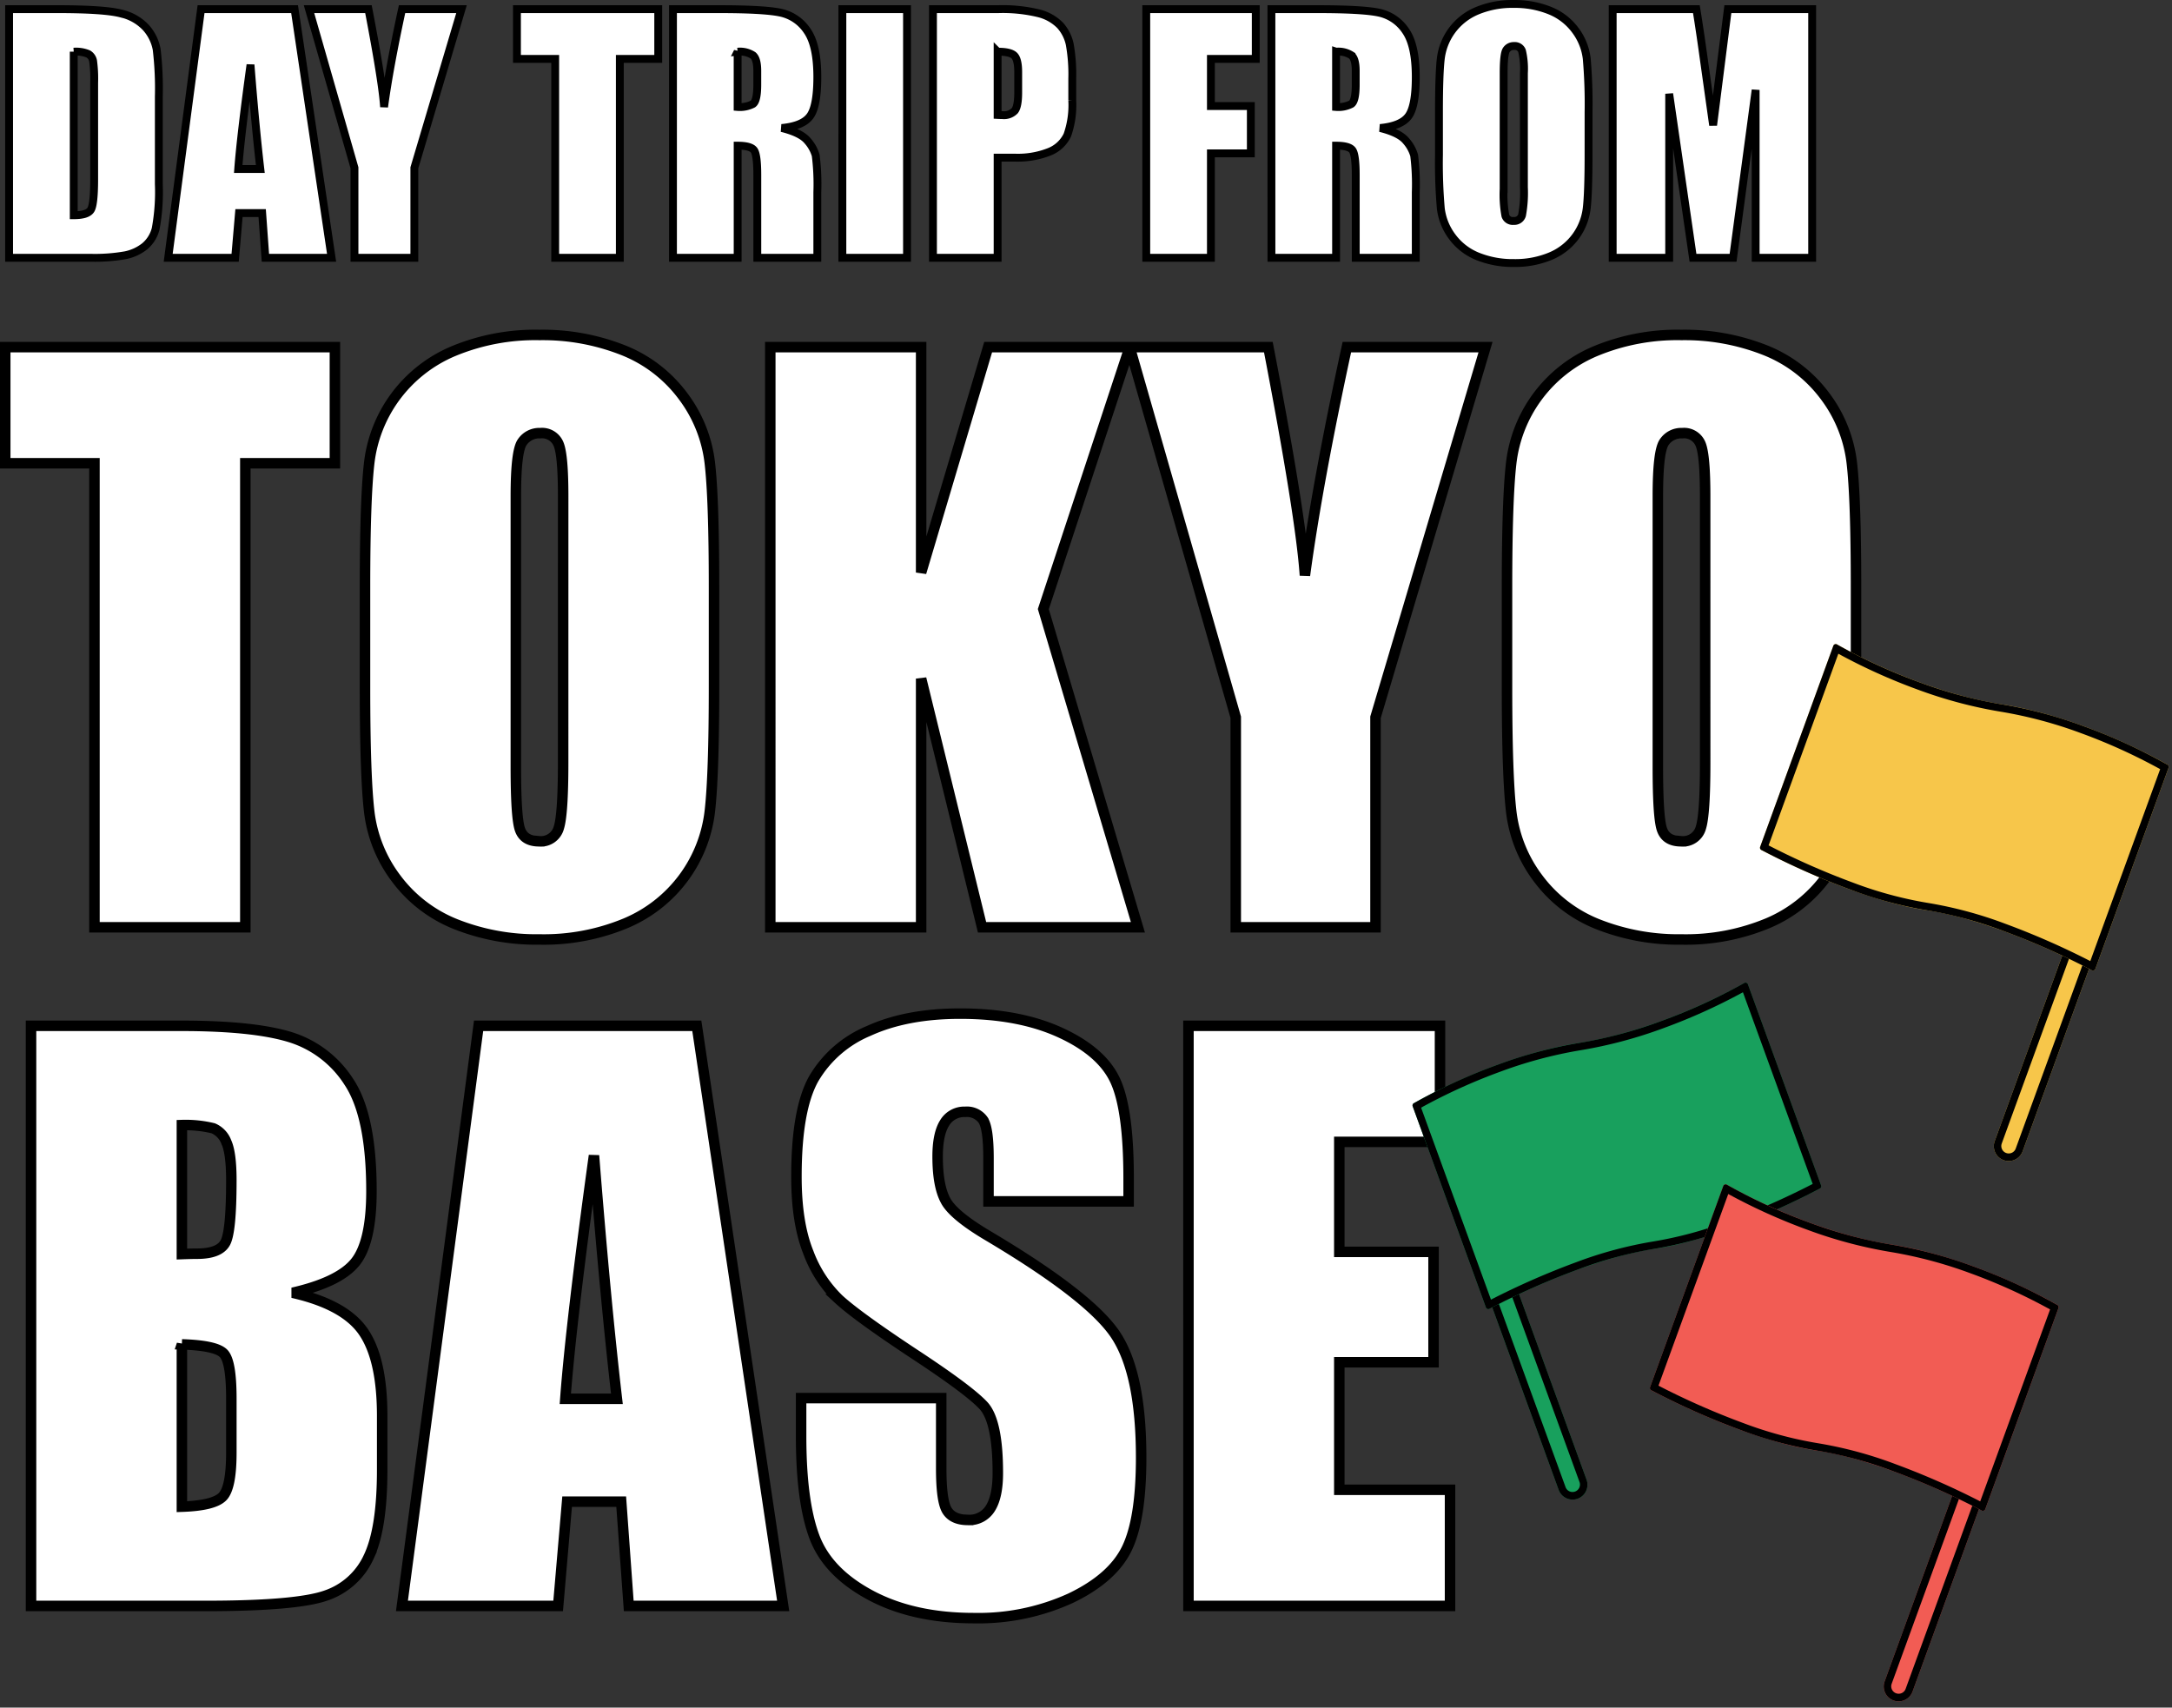 <svg xmlns="http://www.w3.org/2000/svg" width="414.355" height="325.766" viewBox="0 0 414.355 325.766"><rect x="0" y="0" width="414.355" height="325.766" fill="#333333" stroke="none"/><g data-name="Group 127108"><path data-name="Path 122051" d="M1.734 1.746h9.229q8.936 0 12.085.82a9.266 9.266 0 014.79 2.7 8.533 8.533 0 012.051 4.175 63.088 63.088 0 01.41 9.038V35.09a38.584 38.584 0 01-.6 8.54 6.423 6.423 0 01-2.096 3.365 8.713 8.713 0 01-3.691 1.7 33.363 33.363 0 01-6.621.483H1.734zm12.334 8.115v31.2q2.666 0 3.281-1.069t.615-5.814V15.75a24.738 24.738 0 00-.205-4.131 1.959 1.959 0 00-.937-1.333 6.087 6.087 0 00-2.754-.424zm42.129-8.115l7.06 47.432H50.63l-.615-8.525h-4.424l-.732 8.525H32.086l6.27-47.432zm-6.533 30.5q-.937-8.057-1.875-19.893-1.875 13.594-2.344 19.893zm38.379-30.5L79.048 32.01v17.168H67.623V32.01L58.951 1.746h11.338q2.666 13.858 2.984 18.662 1.025-7.588 3.428-18.662zm37.529 0v9.492h-7.324v37.94h-12.334V11.239h-7.295V1.747zm2.813 0h8.73q8.73 0 11.821.674a8.137 8.137 0 015.039 3.442q1.948 2.769 1.948 8.833 0 5.537-1.377 7.441t-5.42 2.285q3.662.908 4.922 2.432a7.262 7.262 0 011.567 2.8 44.188 44.188 0 01.308 7.017v12.508h-11.45V33.416q0-3.809-.6-4.717t-3.149-.908v21.387h-12.34zm12.334 8.115v10.547a5.428 5.428 0 002.915-.571q.835-.571.835-3.706v-2.607q0-2.256-.806-2.959a4.583 4.583 0 00-2.945-.703zm32.314-8.115v47.432h-12.334V1.746zm4.951 0h12.422a29.164 29.164 0 017.749.791 8.66 8.66 0 014.072 2.285 7.846 7.846 0 011.846 3.618 32.4 32.4 0 01.483 6.577v4.131a17.208 17.208 0 01-.937 6.621 6.417 6.417 0 01-3.442 3.193 16.284 16.284 0 01-6.548 1.113h-3.311v19.103h-12.334zm12.334 8.115v12.07q.527.029.908.029a2.852 2.852 0 002.358-.835q.659-.835.659-3.472v-3.9q0-2.432-.762-3.164t-3.163-.727zm28.355-8.115h20.889v9.492h-8.555v8.994h7.617v9.023h-7.617v19.923h-12.334zm23.877 0h8.73q8.73 0 11.821.674a8.137 8.137 0 015.039 3.442q1.948 2.769 1.948 8.833 0 5.537-1.377 7.441t-5.42 2.285q3.662.908 4.922 2.432a7.262 7.262 0 011.567 2.8 44.188 44.188 0 01.308 7.017v12.508h-11.45V33.416q0-3.809-.6-4.717t-3.149-.908v21.387h-12.335zm12.334 8.115v10.547a5.428 5.428 0 002.915-.571q.835-.571.835-3.706v-2.607q0-2.256-.806-2.959a4.583 4.583 0 00-2.94-.703zm48.164 19.658q0 7.148-.337 10.122a11.341 11.341 0 01-2.105 5.437 11.361 11.361 0 01-4.79 3.779 17.437 17.437 0 01-7.031 1.321 17.867 17.867 0 01-6.841-1.245 11.249 11.249 0 01-4.878-3.735 11.227 11.227 0 01-2.2-5.42 100.151 100.151 0 01-.352-10.254v-8.115q0-7.148.337-10.122a11.341 11.341 0 012.109-5.435 11.361 11.361 0 014.79-3.779 17.437 17.437 0 017.031-1.318A17.867 17.867 0 01295.622 2a11.249 11.249 0 014.878 3.735 11.227 11.227 0 012.2 5.42 100.151 100.151 0 01.352 10.254zm-12.33-15.585a14.7 14.7 0 00-.366-4.233 1.458 1.458 0 00-1.509-.923 1.684 1.684 0 00-1.479.747q-.513.747-.513 4.409v22.144a21.779 21.779 0 00.337 5.1 1.469 1.469 0 001.567.967 1.517 1.517 0 001.611-1.113 23.465 23.465 0 00.352-5.3zm54.99-12.187v47.431h-10.781V17.157l-4.306 32.021h-7.648l-4.54-31.289v31.289h-10.781V1.746h15.967q.7 4.277 1.494 10.078l1.7 12.07 2.813-22.148z" fill="#fff" stroke="#000" stroke-width="1.5"/><path data-name="Path 122052" d="M63.89 66.229v22.148H46.8v88.526H18.021V88.378H.999V66.23zm72.324 64.8q0 16.68-.786 23.618a26.464 26.464 0 01-4.922 12.686 26.509 26.509 0 01-11.177 8.818 40.687 40.687 0 01-16.406 3.076 41.689 41.689 0 01-15.962-2.905 26.247 26.247 0 01-11.382-8.719 26.2 26.2 0 01-5.127-12.646q-.82-6.836-.82-23.926v-18.928q0-16.68.786-23.618a26.463 26.463 0 014.922-12.682 26.509 26.509 0 0111.177-8.818 40.687 40.687 0 0116.406-3.082 41.689 41.689 0 0115.962 2.905 26.247 26.247 0 0111.382 8.716 26.2 26.2 0 015.127 12.646q.82 6.836.82 23.926zm-28.779-36.362q0-7.725-.854-9.878a3.4 3.4 0 00-3.521-2.153 3.93 3.93 0 00-3.452 1.743q-1.2 1.743-1.2 10.288v51.68q0 9.639.786 11.895t3.657 2.256a3.54 3.54 0 003.76-2.6q.82-2.6.82-12.373zM215.511 66.23l-16.475 49.973 18.043 60.7h-29.732l-11.621-47.441v47.441h-28.779V66.229h28.779v43l12.783-43zm67.881 0l-20.986 70.614v40.059h-26.66v-40.059l-20.234-70.615h26.455q6.221 32.334 6.973 43.545 2.393-17.705 8-43.545zm70.684 64.8q0 16.68-.786 23.618a26.463 26.463 0 01-4.923 12.685 26.509 26.509 0 01-11.176 8.818 40.687 40.687 0 01-16.406 3.076 41.689 41.689 0 01-15.962-2.905 26.247 26.247 0 01-11.382-8.719 26.2 26.2 0 01-5.127-12.646q-.82-6.836-.82-23.926v-18.928q0-16.68.786-23.618a26.463 26.463 0 014.922-12.681 26.509 26.509 0 0111.177-8.818 40.687 40.687 0 0116.405-3.083 41.689 41.689 0 0115.962 2.905 26.247 26.247 0 0111.382 8.716 26.2 26.2 0 015.127 12.646q.82 6.836.82 23.926zm-28.78-36.363q0-7.725-.854-9.878a3.4 3.4 0 00-3.521-2.153 3.93 3.93 0 00-3.452 1.743q-1.2 1.743-1.2 10.288v51.68q0 9.639.786 11.895t3.657 2.256a3.54 3.54 0 003.767-2.595q.82-2.6.82-12.373z" fill="#fff" stroke="#000" stroke-width="2"/><path data-name="Path 122053" d="M5.921 195.703h28.711q13.6 0 20.61 2.119a20.433 20.433 0 0111.313 8.579q4.307 6.46 4.307 20.815 0 9.707-3.042 13.535t-12 5.879q9.98 2.256 13.535 7.485t3.555 16.03v10.254q0 11.211-2.563 16.611a13.821 13.821 0 01-8.168 7.385q-5.6 1.982-22.967 1.982H5.921zM34.7 214.639v24.609q1.846-.068 2.871-.068 4.238 0 5.4-2.085t1.162-11.929q0-5.2-.957-7.28a4.589 4.589 0 00-2.5-2.632 22.182 22.182 0 00-5.976-.615zm0 41.836v30.967q6.084-.205 7.759-1.914t1.675-8.408v-10.323q0-7.109-1.5-8.613t-7.934-1.707zm98.232-60.771l16.476 110.673h-29.463l-1.436-19.893h-10.322l-1.708 19.893h-29.8l14.623-110.674zm-15.243 71.161q-2.188-18.8-4.375-46.416-4.375 31.719-5.469 46.416zm97.617-37.666h-26.727v-8.2q0-5.742-1.025-7.314a3.77 3.77 0 00-3.418-1.572 4.352 4.352 0 00-3.931 2.119q-1.333 2.119-1.333 6.426 0 5.537 1.5 8.34 1.436 2.8 8.135 6.768 19.209 11.416 24.2 18.73t4.992 23.581q0 11.826-2.769 17.432t-10.7 9.4a42.316 42.316 0 01-18.451 3.792q-11.553 0-19.722-4.375t-10.7-11.143q-2.529-6.768-2.529-19.209v-7.246h26.729v13.467q0 6.221 1.128 8t4 1.777a4.686 4.686 0 004.272-2.256q1.4-2.256 1.4-6.7 0-9.775-2.666-12.783-2.734-3.008-13.467-10.049-10.734-7.107-14.221-10.323a24.151 24.151 0 01-5.776-8.887q-2.29-5.674-2.29-14.492 0-12.715 3.247-18.594a21.851 21.851 0 0110.493-9.194q7.246-3.317 17.502-3.317 11.211 0 19.106 3.623t10.459 9.126q2.563 5.5 2.563 18.7zm11.416-33.5h47.988v22.148h-19.209v20.986h17.978v21.055h-17.978v24.336h21.123v22.153h-49.9z" fill="#fff" stroke="#000" stroke-width="2"/><path data-name="Path 41326" d="M300.975 285.92a2.835 2.835 0 01-3.634-1.694l-19.114-52.517a2.835 2.835 0 115.328-1.94l19.114 52.517a2.835 2.835 0 01-1.694 3.634" fill="#18a05d"/><path data-name="Path 41327" d="M280.406 229.408a1.419 1.419 0 011.817.846l19.115 52.517a1.418 1.418 0 01-2.664.97l-19.115-52.517a1.419 1.419 0 01.847-1.816m-.485-1.333a2.835 2.835 0 00-1.694 3.634l19.114 52.517a2.835 2.835 0 105.328-1.94l-19.114-52.516a2.835 2.835 0 00-3.634-1.695"/><path data-name="Path 41328" d="M347.116 226.78s-17.26 9.352-31.505 11.467-31.508 11.468-31.508 11.468a.491.491 0 01-.633-.278l-13.972-38.388a.491.491 0 01.306-.62s14.96-8.85 31.505-11.467 31.505-11.467 31.505-11.467a.49.49 0 01.634.279l13.971 38.386a.491.491 0 01-.306.62" fill="#18a05d"/><path data-name="Path 41329" d="M286.276 204.43a82.93 82.93 0 0115.258-4.07 85.752 85.752 0 0015.784-4.204 110.648 110.648 0 0015.184-6.854l13.309 36.564a143.452 143.452 0 01-16.185 7.136 74.65 74.65 0 01-14.223 3.843 77.489 77.489 0 00-14.777 3.983 146.892 146.892 0 00-16.192 7.113l-13.33-36.625a108.384 108.384 0 0115.172-6.886m-.485-1.333a105.718 105.718 0 00-15.987 7.331.491.491 0 00-.306.621l13.972 38.388a.491.491 0 00.633.278 141.9 141.9 0 0117.006-7.554 76.882 76.882 0 0114.502-3.914 76.778 76.778 0 0014.5-3.912 141.831 141.831 0 0017.004-7.555.491.491 0 00.306-.62l-13.971-38.387a.491.491 0 00-.634-.278 105.693 105.693 0 01-15.983 7.328 84.75 84.75 0 01-15.521 4.137 84.75 84.75 0 00-15.521 4.137"/><path data-name="Rectangle 147717" fill="none" d="M268.848 209.264l63.955-23.278L361.198 264l-63.955 23.278z"/><path data-name="Path 41326" d="M361.228 324.407a2.835 2.835 0 003.634-1.694l19.114-52.516a2.835 2.835 0 00-5.328-1.939l-19.114 52.516a2.835 2.835 0 001.694 3.633" fill="#f25c54"/><path data-name="Path 41327" d="M381.796 267.896a1.419 1.419 0 00-1.817.848l-19.114 52.514a1.418 1.418 0 002.664.97l19.114-52.516a1.419 1.419 0 00-.847-1.817m.485-1.333a2.835 2.835 0 011.695 3.635l-19.114 52.516a2.835 2.835 0 01-5.328-1.94l19.114-52.515a2.835 2.835 0 013.633-1.694"/><path data-name="Path 41328" d="M315.087 265.27s17.26 9.349 31.505 11.465 31.508 11.468 31.508 11.468a.491.491 0 00.633-.278l13.972-38.387a.49.49 0 00-.306-.62s-14.96-8.85-31.505-11.467-31.505-11.467-31.505-11.467a.49.49 0 00-.634.278l-13.972 38.387a.491.491 0 00.307.62" fill="#f25c54"/><path data-name="Path 41329" d="M375.926 242.92a82.931 82.931 0 00-15.257-4.071 85.754 85.754 0 01-15.785-4.204 110.649 110.649 0 01-15.183-6.855l-13.309 36.565a143.453 143.453 0 0016.185 7.136 74.651 74.651 0 0014.222 3.843 77.491 77.491 0 0114.776 3.982 146.894 146.894 0 0116.193 7.113l13.329-36.62a108.385 108.385 0 00-15.171-6.89m.485-1.332a105.719 105.719 0 0115.987 7.33.491.491 0 01.306.62l-13.972 38.388a.491.491 0 01-.633.278 141.9 141.9 0 00-17.009-7.555 76.883 76.883 0 00-14.499-3.913 76.779 76.779 0 01-14.5-3.912 141.833 141.833 0 01-17.005-7.554.491.491 0 01-.306-.62l13.971-38.387a.491.491 0 01.633-.278 105.693 105.693 0 0015.985 7.329 84.752 84.752 0 0015.52 4.137 84.751 84.751 0 0115.522 4.137"/><path data-name="Rectangle 147717" fill="none" d="M364.96 325.766l-63.955-23.278 28.393-78.011 63.956 23.278z"/><path data-name="Path 41326" d="M382.229 221.333a2.835 2.835 0 003.634-1.694l19.114-52.516a2.835 2.835 0 00-5.328-1.939L380.535 217.7a2.835 2.835 0 001.694 3.633" fill="#f7c64a"/><path data-name="Path 41327" d="M402.797 164.822a1.419 1.419 0 00-1.817.848l-19.114 52.514a1.418 1.418 0 002.664.97l19.114-52.516a1.419 1.419 0 00-.847-1.817m.485-1.333a2.835 2.835 0 011.695 3.635l-19.114 52.516a2.835 2.835 0 01-5.328-1.94l19.114-52.515a2.835 2.835 0 013.633-1.694"/><path data-name="Path 41328" d="M336.088 162.195s17.26 9.35 31.505 11.466 31.508 11.468 31.508 11.468a.491.491 0 00.633-.278l13.972-38.387a.49.49 0 00-.306-.62s-14.96-8.85-31.505-11.467-31.505-11.467-31.505-11.467a.49.49 0 00-.634.278l-13.972 38.387a.491.491 0 00.307.62" fill="#f7c64a"/><path data-name="Path 41329" d="M396.927 139.845a82.931 82.931 0 00-15.257-4.07 85.754 85.754 0 01-15.785-4.204 110.649 110.649 0 01-15.183-6.855l-13.309 36.565a143.453 143.453 0 0016.185 7.136 74.651 74.651 0 0014.222 3.843 77.491 77.491 0 0114.776 3.982 146.894 146.894 0 0116.193 7.113l13.329-36.62a108.385 108.385 0 00-15.171-6.89m.485-1.332a105.719 105.719 0 0115.987 7.33.491.491 0 01.306.62l-13.972 38.388a.491.491 0 01-.633.278 141.9 141.9 0 00-17.009-7.555 76.883 76.883 0 00-14.499-3.913 76.779 76.779 0 01-14.5-3.912 141.833 141.833 0 01-17.005-7.554.491.491 0 01-.306-.62l13.971-38.387a.491.491 0 01.633-.278 105.693 105.693 0 0015.985 7.329 84.752 84.752 0 0015.52 4.137 84.751 84.751 0 0115.522 4.137"/><path data-name="Rectangle 147717" fill="none" d="M385.961 222.692l-63.955-23.278 28.393-78.011 63.956 23.278z"/></g></svg>